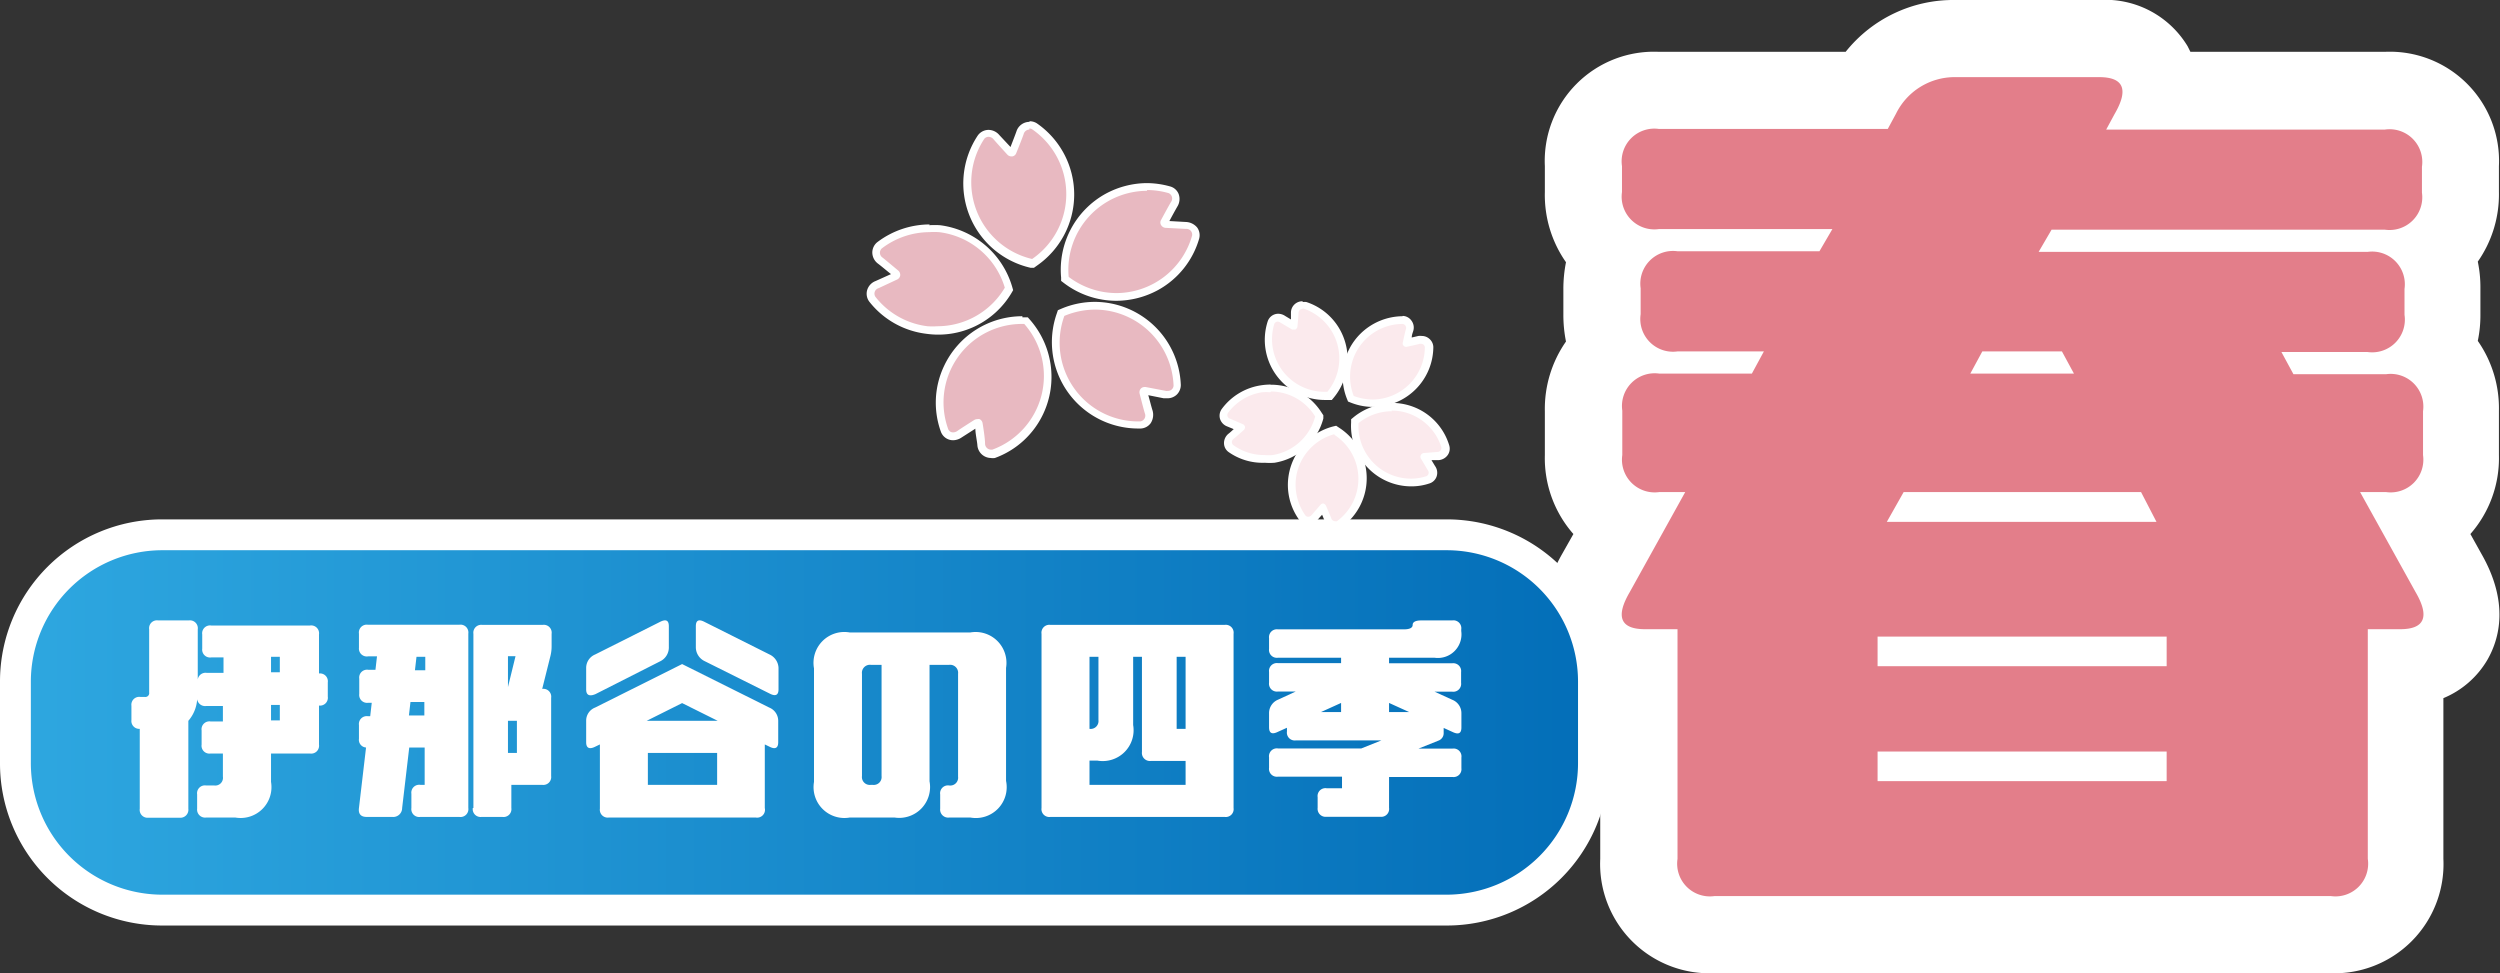 <svg xmlns="http://www.w3.org/2000/svg" xmlns:xlink="http://www.w3.org/1999/xlink" viewBox="0 0 162.07 63.09"><rect x="0" y="0" width="162.07" height="63.09" fill="#333333" stroke="none"/><defs><style>.cls-1{fill:#e37e8a;}.cls-2{fill:#fff;}.cls-3{fill:url(#名称未設定グラデーション_8);}.cls-4{fill:#e8b9c1;}.cls-5{fill:#fbeaed;}</style><linearGradient id="名称未設定グラデーション_8" x1="1" y1="46.81" x2="103.3" y2="46.81" gradientUnits="userSpaceOnUse"><stop offset="0" stop-color="#2ea7e0"/><stop offset="1" stop-color="#036eb8"/></linearGradient></defs><g id="レイヤー_2" data-name="レイヤー 2"><g id="レイヤー_1-2" data-name="レイヤー 1"><path class="cls-1" d="M111.15,60.59a4.6,4.6,0,0,1-4.9-4.91V43.28a3.67,3.67,0,0,1-3.18-1.75c-.71-1.23-.58-2.7.39-4.39l1.78-3.2a4.6,4.6,0,0,1-2.59-4.44V26.62a4.77,4.77,0,0,1,1.69-3.89,5.46,5.46,0,0,1-.49-2.36V18.69a5.5,5.5,0,0,1,.49-2.36,4.75,4.75,0,0,1-1.69-3.88V10.76a4.59,4.59,0,0,1,4.9-4.9h13.38a6.58,6.58,0,0,1,5.78-3.36h9.37a3.8,3.8,0,0,1,3.58,1.77,3.27,3.27,0,0,1,.44,1.59h14.53a4.59,4.59,0,0,1,4.9,4.9v1.69a4.75,4.75,0,0,1-1.69,3.88,5.5,5.5,0,0,1,.49,2.36v1.68a5.46,5.46,0,0,1-.49,2.36,4.77,4.77,0,0,1,1.69,3.89V29.5a4.58,4.58,0,0,1-2.59,4.44l1.8,3.24c.95,1.65,1.08,3.12.37,4.35a3.66,3.66,0,0,1-3.18,1.75v12.4a4.6,4.6,0,0,1-4.9,4.91Z"/><path class="cls-2" d="M136.08,5q2.4,0,1,2.4l-.54,1h18.07a2.12,2.12,0,0,1,2.4,2.41v1.68a2.12,2.12,0,0,1-2.4,2.4H133l-.84,1.44h21.32a2.12,2.12,0,0,1,2.4,2.4v1.68a2.12,2.12,0,0,1-2.4,2.41h-5.58l.78,1.44h6a2.12,2.12,0,0,1,2.4,2.4V29.5a2.12,2.12,0,0,1-2.4,2.4H153l3.6,6.49c.93,1.6.58,2.4-1,2.4h-2.1V55.68a2.12,2.12,0,0,1-2.4,2.41H111.15a2.12,2.12,0,0,1-2.4-2.41V40.79h-2.1q-2.4,0-1-2.4l3.6-6.49h-1.68a2.12,2.12,0,0,1-2.4-2.4V26.62a2.12,2.12,0,0,1,2.4-2.4h6l.78-1.44h-5.59a2.12,2.12,0,0,1-2.4-2.41V18.69a2.12,2.12,0,0,1,2.4-2.4h9.19l.84-1.44H107.55a2.12,2.12,0,0,1-2.4-2.4V10.77a2.12,2.12,0,0,1,2.4-2.41h14.83l.54-1A4.24,4.24,0,0,1,126.71,5h9.37m-8.35,19.22h6.72l-.78-1.44h-5.16l-.78,1.44m-5.41,9.61H139.8l-1-1.93H123.41l-1.09,1.93m-.6,9.36h18.74V41.27H121.72v1.92m0,7.45h18.74V48.72H121.72v1.92M136.08,0h-9.37a8.93,8.93,0,0,0-7.06,3.36h-12.1a7.08,7.08,0,0,0-7.4,7.41v1.68A7.59,7.59,0,0,0,101.52,17a8.83,8.83,0,0,0-.17,1.73v1.68a8.75,8.75,0,0,0,.17,1.73,7.62,7.62,0,0,0-1.37,4.52V29.5A7.45,7.45,0,0,0,102,34.62l-.74,1.31c-1.77,3.12-1.18,5.44-.36,6.85a5.86,5.86,0,0,0,2.84,2.48V55.68a7.09,7.09,0,0,0,7.4,7.41H151a7.08,7.08,0,0,0,7.4-7.41V45.26a5.94,5.94,0,0,0,2.85-2.48c.81-1.41,1.4-3.74-.37-6.85l-.73-1.31A7.45,7.45,0,0,0,162,29.5V26.62a7.62,7.62,0,0,0-1.37-4.52,8.06,8.06,0,0,0,.17-1.73V18.69a8.12,8.12,0,0,0-.17-1.73A7.59,7.59,0,0,0,162,12.45V10.77a7.08,7.08,0,0,0-7.4-7.41H142L141.82,3a6.23,6.23,0,0,0-5.74-3Z"/><rect class="cls-3" x="1" y="34.67" width="102.3" height="24.29" rx="9.5"/><path class="cls-2" d="M93.8,35.67a8.52,8.52,0,0,1,8.5,8.5v5.28A8.53,8.53,0,0,1,93.8,58H10.5A8.53,8.53,0,0,1,2,49.45V44.17a8.53,8.53,0,0,1,8.5-8.5H93.8m0-2H10.5A10.51,10.51,0,0,0,0,44.17v5.28A10.51,10.51,0,0,0,10.5,60H93.8a10.51,10.51,0,0,0,10.5-10.51V44.17a10.51,10.51,0,0,0-10.5-10.5Z"/><path class="cls-2" d="M8.52,46.68v-.93a.51.51,0,0,1,.58-.57h.28a.25.25,0,0,0,.29-.29V40.8a.51.51,0,0,1,.58-.58h2a.51.51,0,0,1,.57.58v3.4a.51.51,0,0,1,.58-.58h1.09v-1h-.8a.51.51,0,0,1-.58-.57v-.92a.51.51,0,0,1,.58-.58H20.1a.51.51,0,0,1,.58.58v2.53a.51.51,0,0,1,.57.58v.92a.51.51,0,0,1-.57.58v2.53a.51.51,0,0,1-.58.58H17.57v1.84A2,2,0,0,1,15.26,53h-1.9a.52.52,0,0,1-.58-.58v-.92a.51.51,0,0,1,.58-.58h.52a.5.5,0,0,0,.57-.57v-1.5h-.8a.51.51,0,0,1-.58-.58v-.92a.51.51,0,0,1,.58-.58h.8v-1H13.36a.52.52,0,0,1-.58-.58V45a2.37,2.37,0,0,1-.57,1.73v5.7a.52.52,0,0,1-.58.58h-2a.51.51,0,0,1-.57-.58V47.25A.51.51,0,0,1,8.52,46.68Zm9.05-4.1v1h.57v-1Zm0,3.12v1h.57v-1Z"/><path class="cls-2" d="M23.27,42v-.92a.51.51,0,0,1,.58-.58h5.93a.51.51,0,0,1,.58.58V52.38a.51.51,0,0,1-.58.58H27.25a.51.51,0,0,1-.58-.58v-.92a.51.51,0,0,1,.58-.58h.28V48.46h-1l-.46,3.92a.58.58,0,0,1-.64.58H23.77c-.38,0-.55-.2-.5-.58l.46-3.92a.5.5,0,0,1-.46-.57V47a.51.51,0,0,1,.58-.57H24l.1-.87h-.23a.51.51,0,0,1-.58-.57V44a.51.51,0,0,1,.58-.58h.47l.1-.87h-.57A.51.51,0,0,1,23.27,42Zm3.34,3.51-.1.87h1v-.87ZM27,42.58l-.1.87h.67v-.87Zm3.69,9.8V41.09a.51.51,0,0,1,.57-.58h3.92a.51.51,0,0,1,.58.58v.8a2.61,2.61,0,0,1-.09.69l-.52,2.08h0a.51.51,0,0,1,.58.58v5.07a.51.51,0,0,1-.58.57h-2v1.5a.51.51,0,0,1-.58.58H31.22A.51.51,0,0,1,30.65,52.38Zm2.24-7.84.49-2h-.49Zm0,4.27h.58V46.73h-.58Z"/><path class="cls-2" d="M38,44.69V43.3a.94.94,0,0,1,.58-.87l4.2-2.11c.39-.2.58-.11.58.28V42a1,1,0,0,1-.58.88L38.6,45C38.21,45.16,38,45.07,38,44.69Zm0,3.43V46.73a.91.91,0,0,1,.58-.86l5.64-2.82,5.65,2.82a.93.93,0,0,1,.58.86v1.39c0,.38-.2.48-.58.28l-.29-.14v4.12A.51.51,0,0,1,49,53H39.46a.51.51,0,0,1-.57-.58V48.26l-.29.14C38.21,48.6,38,48.5,38,48.12Zm6.22-2.54-2.3,1.15h4.61ZM42,48.81v2.07h4.49V48.81Zm8.47-4.12c0,.38-.2.47-.58.27l-4.21-2.1a1,1,0,0,1-.57-.88V40.6c0-.39.19-.48.57-.28l4.21,2.11a1,1,0,0,1,.58.87Z"/><path class="cls-2" d="M62.91,53H61.53a.52.52,0,0,1-.58-.58v-.92a.51.51,0,0,1,.58-.58.51.51,0,0,0,.58-.57V43.68a.52.52,0,0,0-.58-.58H60.26v7.55A2,2,0,0,1,58,53H55.08a2,2,0,0,1-2.31-2.31V43.33A2,2,0,0,1,55.08,41h7.83a2,2,0,0,1,2.31,2.3v7.32A2,2,0,0,1,62.91,53ZM56.46,43.1a.52.52,0,0,0-.58.58v6.63a.51.51,0,0,0,.58.57h.11a.51.51,0,0,0,.58-.57V43.1Z"/><path class="cls-2" d="M67.52,41.09a.51.51,0,0,1,.58-.58H79.39a.51.51,0,0,1,.58.58V52.38a.51.51,0,0,1-.58.58H68.1a.51.51,0,0,1-.58-.58Zm3.11,9.79h6.23V49.33H74.61a.52.52,0,0,1-.58-.58V42.58h-.57V47a2,2,0,0,1-2.31,2.31h-.52Zm0-8.3v4.67a.51.51,0,0,0,.58-.57v-4.1Zm6.23,0h-.58v4.67h.58Z"/><path class="cls-2" d="M82.85,42.64a.51.51,0,0,1-.58-.57v-.7a.51.51,0,0,1,.58-.57H91c.39,0,.58-.1.58-.29s.19-.29.57-.29h2a.51.51,0,0,1,.58.58v.11A1.53,1.53,0,0,1,93,42.64H90.05V43h4.09a.51.51,0,0,1,.58.57v.7a.51.51,0,0,1-.58.57H93l1.16.53a.93.93,0,0,1,.58.87v.92c0,.39-.19.48-.58.29l-.57-.26v.32a.51.51,0,0,1-.33.5l-1.3.52h2.2a.51.51,0,0,1,.58.58v.69a.51.51,0,0,1-.58.57H90.05v2a.51.51,0,0,1-.57.58H86a.52.52,0,0,1-.58-.58v-.69a.51.51,0,0,1,.58-.58h1v-.75H82.85a.51.51,0,0,1-.58-.57V49.1a.51.51,0,0,1,.58-.58h5.4l1.3-.52H84a.51.51,0,0,1-.57-.58v-.24l-.58.26c-.38.19-.58.1-.58-.29v-.92a.94.94,0,0,1,.58-.87L84,44.83H82.85a.51.51,0,0,1-.58-.57v-.7a.51.51,0,0,1,.58-.57h4.09v-.35Zm4.09,3.52v-.59l-1.3.59Zm4.41,0-1.3-.59v.59Z"/><path class="cls-4" d="M66.87,17a5.37,5.37,0,0,1-4.08-4.21,5.32,5.32,0,0,1,.81-4,.59.59,0,0,1,.49-.24.67.67,0,0,1,.51.25c.24.27.89,1,.89,1l.16,0s.35-.88.48-1.23a.63.63,0,0,1,.6-.46.57.57,0,0,1,.32.09,5.32,5.32,0,0,1,2.23,3.4A5.39,5.39,0,0,1,67.07,17l-.1.06Z"/><path class="cls-2" d="M66.73,8.33a.32.32,0,0,1,.18.05,5.1,5.1,0,0,1,0,8.41A5.11,5.11,0,0,1,63.81,9a.36.36,0,0,1,.28-.13.43.43,0,0,1,.32.16c.24.28.9,1,.9,1a.36.36,0,0,0,.25.11h.07a.33.33,0,0,0,.25-.21s.36-.88.48-1.23a.39.39,0,0,1,.37-.3m0-.5a.89.89,0,0,0-.84.63c-.08.23-.27.71-.38,1l-.73-.78a.93.93,0,0,0-.69-.33.86.86,0,0,0-.7.36,5.61,5.61,0,0,0,3.42,8.58l.22,0,.18-.13a5.61,5.61,0,0,0,0-9.24.88.88,0,0,0-.46-.13Z"/><path class="cls-4" d="M60.76,21.44c-.22,0-.44,0-.67,0a5.37,5.37,0,0,1-3.54-2,.62.62,0,0,1-.1-.5.68.68,0,0,1,.41-.45c.34-.15,1.19-.56,1.19-.56l0-.15-1-.84a.67.67,0,0,1-.28-.53.61.61,0,0,1,.21-.46,5.35,5.35,0,0,1,3.26-1.11,5,5,0,0,1,.67,0,5.36,5.36,0,0,1,4.47,3.78l0,.11,0,.09a5.39,5.39,0,0,1-4.6,2.62Z"/><path class="cls-2" d="M60.24,15.05a4.58,4.58,0,0,1,.64,0,5.09,5.09,0,0,1,4.26,3.6,5.09,5.09,0,0,1-4.38,2.5,4.44,4.44,0,0,1-.63,0,5.07,5.07,0,0,1-3.38-1.91.37.37,0,0,1,.21-.56l1.2-.56a.35.35,0,0,0,.2-.27.37.37,0,0,0-.13-.31s-.73-.61-1-.83a.38.38,0,0,1-.07-.6,5.1,5.1,0,0,1,3.11-1.06m0-.5a5.64,5.64,0,0,0-3.41,1.16.87.87,0,0,0-.31.66.91.91,0,0,0,.38.73c.2.15.59.48.83.67l-1,.45a.9.9,0,0,0-.55.61.86.86,0,0,0,.14.72,5.55,5.55,0,0,0,3.71,2.09A5.52,5.52,0,0,0,65.57,19l.11-.19-.06-.21a5.62,5.62,0,0,0-4.68-4,5.37,5.37,0,0,0-.7,0Z"/><path class="cls-4" d="M64.23,29.4a.64.64,0,0,1-.62-.62c0-.37-.16-1.31-.16-1.31l-.09-.08s-.86.52-1.16.73a.71.71,0,0,1-.41.13.6.6,0,0,1-.56-.37,5.36,5.36,0,0,1,5.05-7.15h.24l.07.08a5.36,5.36,0,0,1,.82,5.8,5.29,5.29,0,0,1-3,2.76h0Z"/><path class="cls-2" d="M66.28,21h.12a5.09,5.09,0,0,1-2.07,8.15l-.1,0a.39.39,0,0,1-.37-.39c0-.37-.16-1.32-.16-1.32a.35.35,0,0,0-.2-.27.32.32,0,0,0-.14,0,.41.41,0,0,0-.19.05s-.81.51-1.11.72a.46.46,0,0,1-.27.09.33.33,0,0,1-.32-.21A5.09,5.09,0,0,1,66.28,21m0-.5a5.61,5.61,0,0,0-5.08,3.23A5.54,5.54,0,0,0,61,28a.84.84,0,0,0,.79.54,1,1,0,0,0,.55-.18l.89-.57c0,.3.11.81.13,1.05a.89.89,0,0,0,.87.85.76.76,0,0,0,.27,0,5.56,5.56,0,0,0,3.14-2.88,5.62,5.62,0,0,0-.86-6.07l-.15-.17h-.35Z"/><path class="cls-4" d="M73.78,27.53a5.35,5.35,0,0,1-5-7.13l0-.1.1-.05A5.54,5.54,0,0,1,71,19.82,5.34,5.34,0,0,1,76.33,25a.61.61,0,0,1-.63.6h0l-.18,0c-.36-.08-1.29-.25-1.29-.25l-.11.11s.23.92.34,1.28a.7.7,0,0,1-.08.59.58.58,0,0,1-.45.25Z"/><path class="cls-2" d="M71,20.07A5.12,5.12,0,0,1,76.08,25a.36.36,0,0,1-.38.34.25.25,0,0,1-.12,0l-1.31-.25h-.06a.33.33,0,0,0-.25.1.36.36,0,0,0-.08.33s.23.92.34,1.28a.38.38,0,0,1-.3.52h-.14A5.1,5.1,0,0,1,69,20.48a5.21,5.21,0,0,1,2-.41m0-.5a5.56,5.56,0,0,0-2.21.45l-.21.09-.07.21a5.6,5.6,0,0,0,5.29,7.46h.16a.85.85,0,0,0,.64-.35,1,1,0,0,0,.12-.81c-.08-.24-.2-.74-.28-1l1,.2.23,0a.87.87,0,0,0,.64-.26.88.88,0,0,0,.24-.6A5.6,5.6,0,0,0,71,19.57Z"/><path class="cls-4" d="M72.39,19.2a5.42,5.42,0,0,1-3.26-1.11L69.05,18v-.11a5.35,5.35,0,0,1,2.74-5.18,5.42,5.42,0,0,1,2.58-.67,5.22,5.22,0,0,1,1.47.21.61.61,0,0,1,.37.35.66.66,0,0,1-.07.59c-.19.32-.64,1.16-.64,1.16l.08.14,1.31.07a.68.68,0,0,1,.55.26.6.6,0,0,1,.09.5A5.32,5.32,0,0,1,75,18.53a5.42,5.42,0,0,1-2.58.67Z"/><path class="cls-2" d="M74.36,12.32a5.09,5.09,0,0,1,1.4.2.38.38,0,0,1,.15.58c-.19.32-.64,1.16-.64,1.16a.32.32,0,0,0,0,.33.36.36,0,0,0,.28.18l1.33.07a.37.37,0,0,1,.4.44A5.12,5.12,0,0,1,72.39,19a5.16,5.16,0,0,1-3.11-1.05,5.12,5.12,0,0,1,5.08-5.58m0-.5a5.69,5.69,0,0,0-2.7.7,5.62,5.62,0,0,0-2.87,5.42l0,.22.17.13a5.62,5.62,0,0,0,3.41,1.16,5.72,5.72,0,0,0,2.71-.7,5.57,5.57,0,0,0,2.66-3.33.85.85,0,0,0-.13-.72,1,1,0,0,0-.74-.36l-1.06-.06c.14-.27.39-.72.51-.93a.93.93,0,0,0,.09-.82.82.82,0,0,0-.54-.49,5.66,5.66,0,0,0-1.53-.22Z"/><path class="cls-5" d="M89,26.15a3.57,3.57,0,0,1-1.33-.25l-.1,0,0-.1a3.66,3.66,0,0,1,3.39-5,.5.5,0,0,1,.37.19.58.58,0,0,1,.08.47c-.06.22-.18.79-.2.85s.61-.16.83-.22h.16a.49.49,0,0,1,.5.47,3.69,3.69,0,0,1-1.07,2.57A3.64,3.64,0,0,1,89,26.15Z"/><path class="cls-2" d="M90.93,21a.26.26,0,0,1,.21.35c-.07.23-.2.86-.2.86a.2.2,0,0,0,.06.21.24.24,0,0,0,.16.07h0s.63-.13.87-.2h.09a.24.24,0,0,1,.25.22A3.41,3.41,0,0,1,89,25.9a3.54,3.54,0,0,1-1.24-.23A3.42,3.42,0,0,1,90.93,21h0m0-.5h0a3.94,3.94,0,0,0-2.75,1.15,3.9,3.9,0,0,0-.87,4.18l.08.2.2.08a3.9,3.9,0,0,0,4.18-.87,3.9,3.9,0,0,0,1.15-2.74A.72.72,0,0,0,92.7,22a.73.73,0,0,0-.53-.22.83.83,0,0,0-.22,0l-.43.1c0-.16.07-.33.1-.43a.75.75,0,0,0-.13-.68.71.71,0,0,0-.56-.29Z"/><path class="cls-5" d="M85.86,25.65a3.67,3.67,0,0,1-3.49-4.77.49.49,0,0,1,.46-.32.54.54,0,0,1,.31.1l.74.44s0-.62.05-.85a.51.51,0,0,1,.5-.5h0l.1,0a3.6,3.6,0,0,1,2.11,1.81,3.66,3.66,0,0,1-.43,4l-.07.09Z"/><path class="cls-2" d="M84.43,20h.06a3.41,3.41,0,0,1,1.56,5.4h-.19A3.41,3.41,0,0,1,82.61,21a.24.24,0,0,1,.22-.15.32.32,0,0,1,.17.06l.76.45a.27.27,0,0,0,.12,0,.18.18,0,0,0,.1,0,.26.26,0,0,0,.13-.18s.06-.64.07-.89a.25.25,0,0,1,.25-.26m0-.5a.74.74,0,0,0-.74.74c0,.1,0,.27,0,.44l-.38-.23a.82.82,0,0,0-.44-.14.72.72,0,0,0-.69.5,3.9,3.9,0,0,0,3.72,5.09h.22l.22,0,.14-.17a3.92,3.92,0,0,0,.46-4.25,3.87,3.87,0,0,0-2.25-1.93.78.78,0,0,0-.22,0Z"/><path class="cls-5" d="M82,29.74a3.6,3.6,0,0,1-2.12-.69.44.44,0,0,1-.19-.37.5.5,0,0,1,.21-.42c.18-.15.61-.54.65-.58h0a8.09,8.09,0,0,1-.79-.31.51.51,0,0,1-.33-.34.46.46,0,0,1,.06-.41,3.67,3.67,0,0,1,2.37-1.45,3.86,3.86,0,0,1,.58,0,3.63,3.63,0,0,1,3.07,1.68l.06.09,0,.11a3.66,3.66,0,0,1-3,2.68,3.79,3.79,0,0,1-.58,0Z"/><path class="cls-2" d="M82.4,25.38A3.39,3.39,0,0,1,85.26,27a3.41,3.41,0,0,1-2.76,2.5,3.27,3.27,0,0,1-.54,0,3.39,3.39,0,0,1-2-.64.25.25,0,0,1,0-.4c.2-.16.67-.58.67-.58a.24.24,0,0,0,.08-.21.24.24,0,0,0-.14-.17l-.81-.35a.25.25,0,0,1-.16-.37,3.4,3.4,0,0,1,2.21-1.35,3.27,3.27,0,0,1,.54,0m0-.5a4.18,4.18,0,0,0-.61.05,3.87,3.87,0,0,0-2.54,1.54.74.74,0,0,0-.11.63.77.77,0,0,0,.48.5l.41.17c-.12.11-.25.23-.33.29a.78.78,0,0,0-.3.63.71.71,0,0,0,.29.56A3.83,3.83,0,0,0,82,30a4.21,4.21,0,0,0,.62,0,3.92,3.92,0,0,0,3.17-2.87l0-.21-.12-.18a3.87,3.87,0,0,0-3.28-1.8Z"/><path class="cls-5" d="M86.55,34.08a.51.51,0,0,1-.48-.35l-.34-.81s-.4.48-.55.67a.53.53,0,0,1-.41.2.48.48,0,0,1-.38-.18,3.67,3.67,0,0,1,2-5.68l.11,0,.09.06a3.65,3.65,0,0,1,.19,6A.48.48,0,0,1,86.55,34.08Z"/><path class="cls-2" d="M86.49,28.18a3.4,3.4,0,0,1,.18,5.61.21.21,0,0,1-.12,0,.27.27,0,0,1-.25-.2c-.09-.23-.34-.81-.34-.81a.28.28,0,0,0-.18-.14h0a.25.25,0,0,0-.17.08l-.58.67a.29.29,0,0,1-.22.11.24.24,0,0,1-.18-.08,3.45,3.45,0,0,1-.6-2.52,3.41,3.41,0,0,1,2.5-2.76m.09-.54-.21.05a3.92,3.92,0,0,0-2.87,3.17,3.87,3.87,0,0,0,.69,2.89.72.72,0,0,0,.58.29.77.77,0,0,0,.61-.3c.06-.08.18-.21.29-.33l.17.41a.76.76,0,0,0,.71.51.71.71,0,0,0,.42-.14,3.9,3.9,0,0,0-.21-6.43l-.18-.12Z"/><path class="cls-5" d="M91.44,31.24a3.5,3.5,0,0,1-1.65-.4,3.64,3.64,0,0,1-2-3.47v-.11l.09-.07a3.69,3.69,0,0,1,4-.43,3.6,3.6,0,0,1,1.81,2.11.46.46,0,0,1-.06.41.54.54,0,0,1-.42.23l-.87.07s.34.53.46.72a.5.5,0,0,1-.22.77,3.85,3.85,0,0,1-1.12.17Z"/><path class="cls-2" d="M90.21,26.62a3.29,3.29,0,0,1,1.54.37,3.39,3.39,0,0,1,1.69,2,.26.26,0,0,1-.26.31l-.89.07a.26.26,0,0,0-.18.13.24.24,0,0,0,0,.22l.45.76a.25.25,0,0,1-.09.39,3.28,3.28,0,0,1-1,.16,3.41,3.41,0,0,1-3.4-3.6,3.45,3.45,0,0,1,2.17-.77m0-.5a3.93,3.93,0,0,0-2.48.88l-.17.14v.22a3.91,3.91,0,0,0,3.89,4.13,3.66,3.66,0,0,0,1.19-.19.72.72,0,0,0,.46-.44.75.75,0,0,0-.1-.69l-.23-.38.45,0a.79.79,0,0,0,.61-.34.72.72,0,0,0,.09-.62A3.86,3.86,0,0,0,92,26.54a3.91,3.91,0,0,0-1.77-.42Z"/></g></g></svg>
